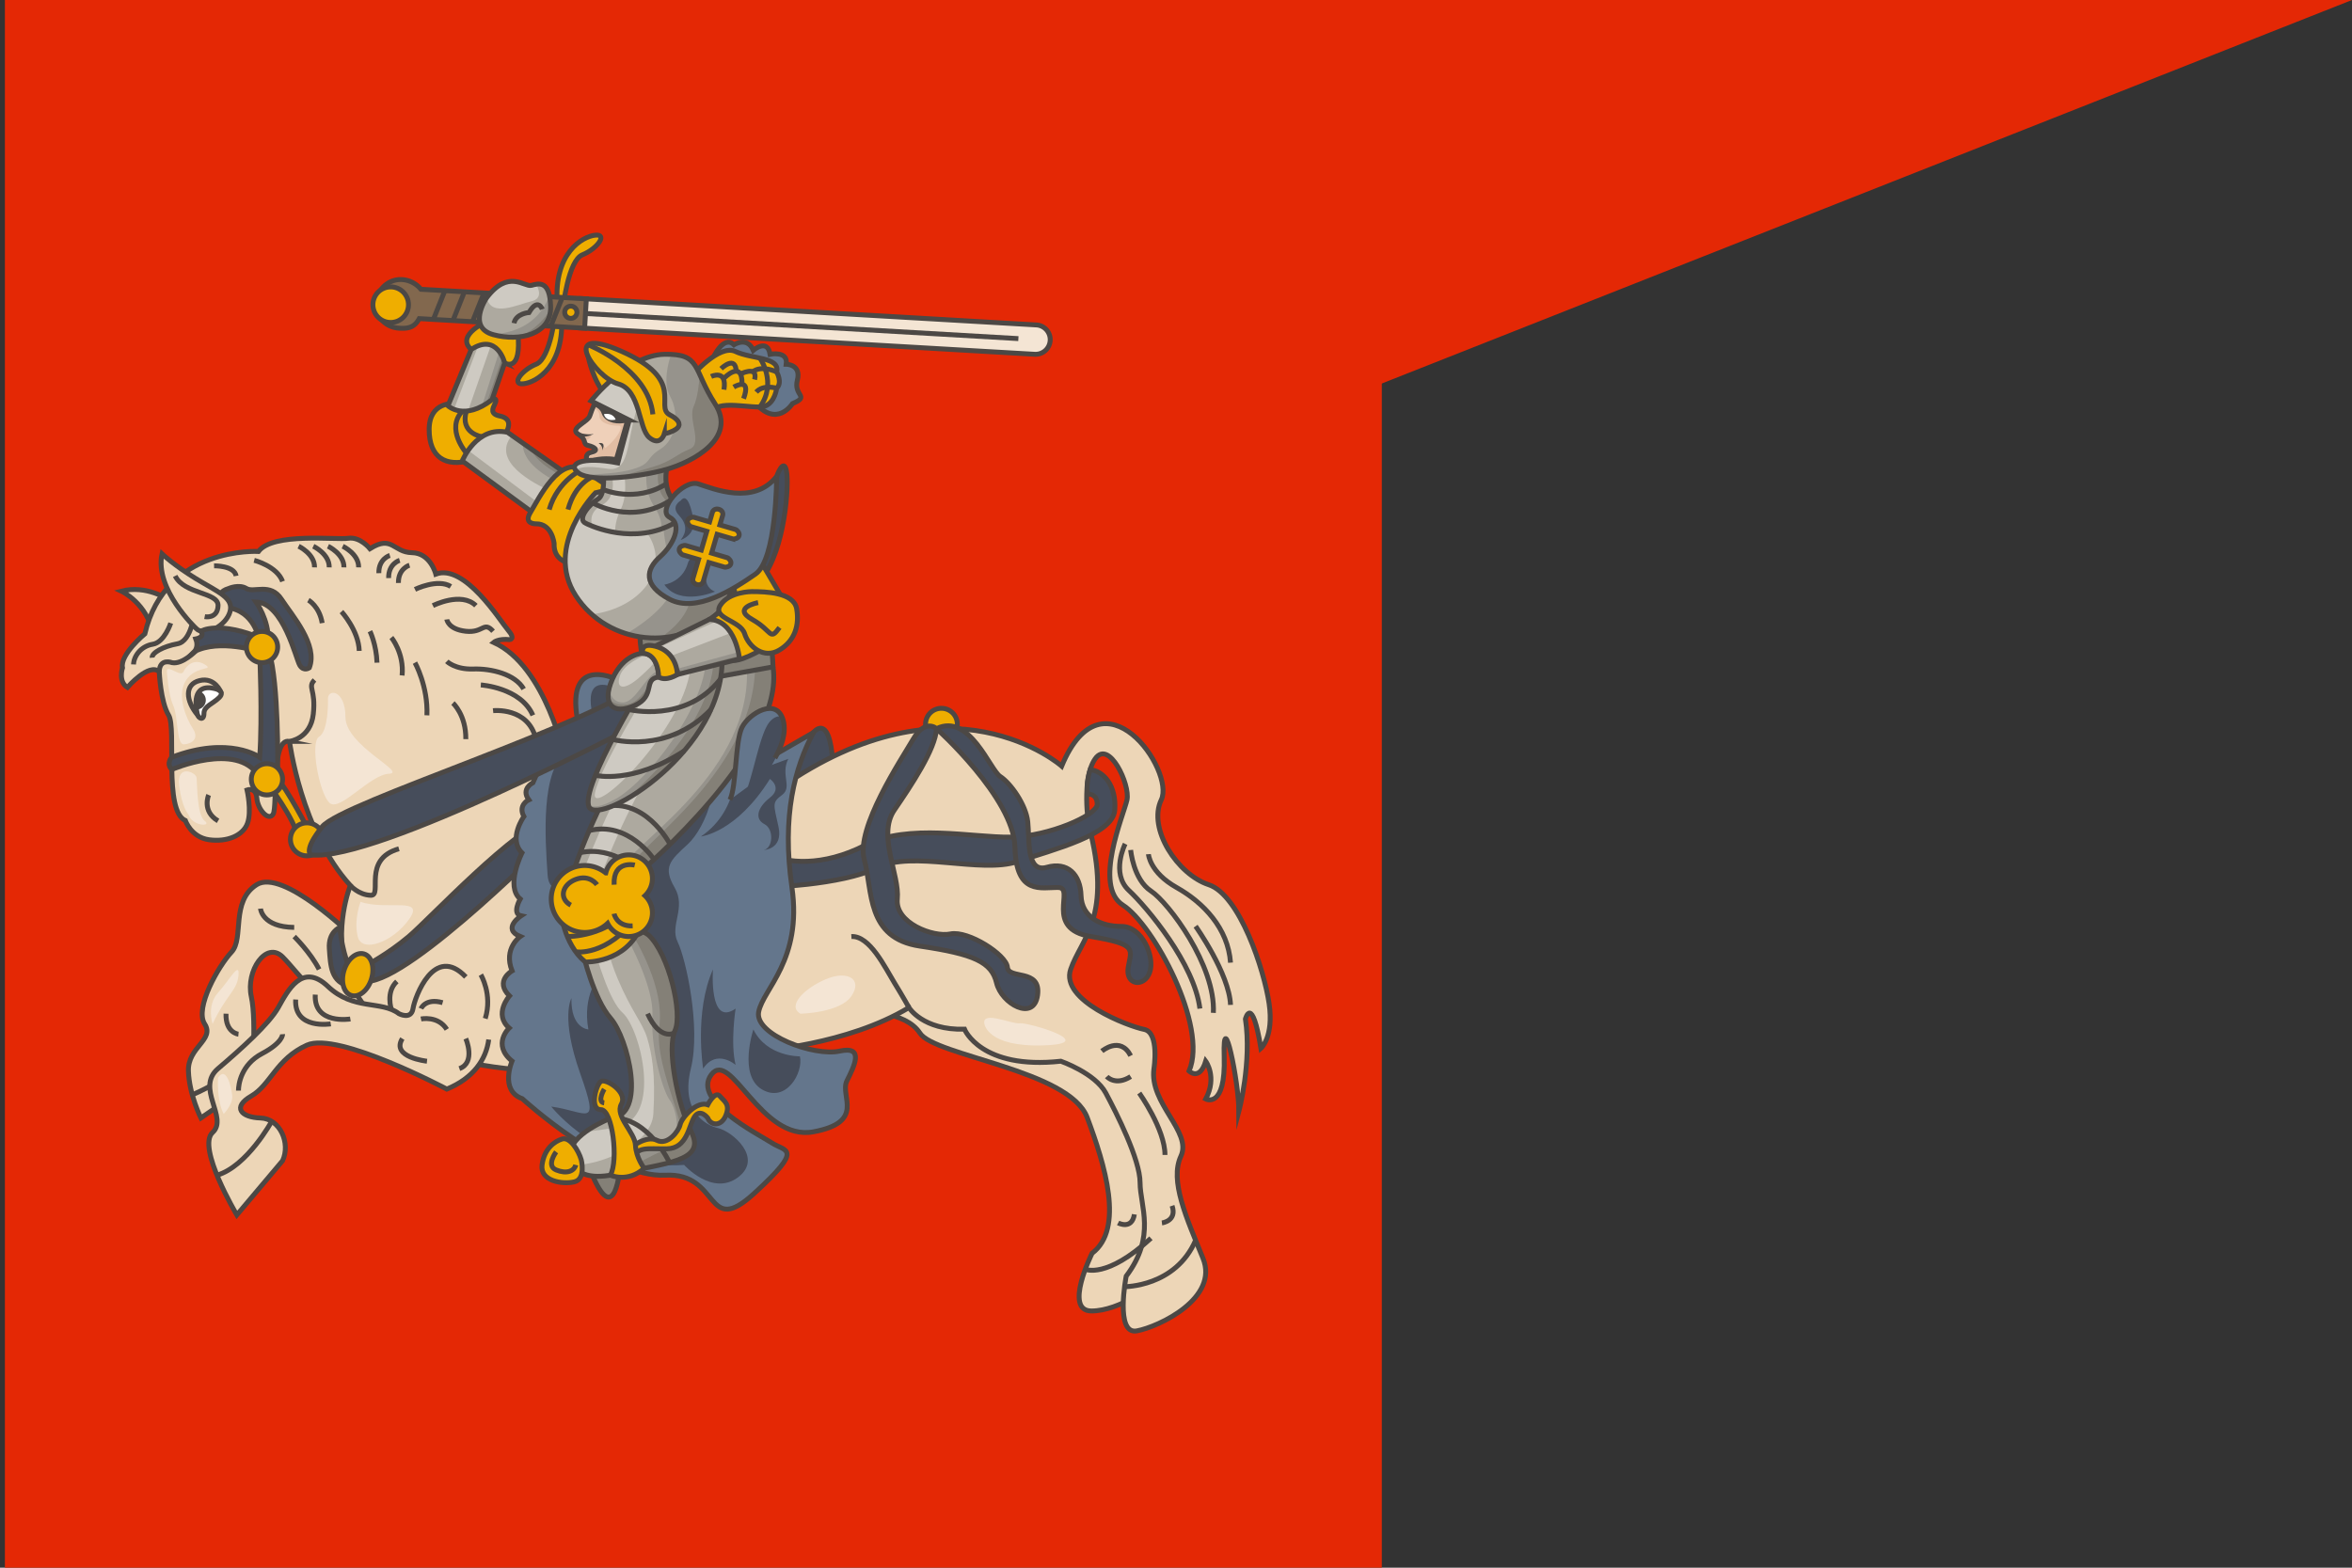 <svg xmlns="http://www.w3.org/2000/svg" width="480" height="320" xml:space="preserve"><rect width="100%" height="100%" fill="#333333" stroke="none"/><path fill="#E42805" d="M1 0h281v320H1z"/><path fill="#E42805" d="M265 0h215L265 85z"/><path fill="#848077" stroke="#4C4845" stroke-miterlimit="10" d="m120.375 238.625 6.208-.84s-.958 14.215-6.208.84z"/><path fill="#464D5B" stroke="#4C4845" stroke-miterlimit="10" d="M166 149.522s3.834-5.024 4.084 8.977l-6.416 3.371-3.623-2.787 5.955-9.561z"/><path fill="#64768C" stroke="#4C4845" stroke-miterlimit="10" d="M125.5 138.528s-10.633-5.037-7.39 9.669l7.39-1.005v-8.664z"/><path fill="#464D5B" d="M121.311 147.192s-3.913-11.369 5.907-5.948l-2.702 6.477-3.205-.529z"/><path fill="#64768C" stroke="#4C4845" stroke-miterlimit="10" d="M145.5 73.093s2.162-4.826 4.291-2.716c0 0 2.688-1.789 3.938 1.125 0 0 2.893-2.503 3.428.814 0 0 3.715-.782 3.297 2.034 0 0 3.105.014 2.273 3.248-.834 3.234 2.68 3.246-.988 4.782 0 0-3.286 5.203-7.786-.381l-8.452-6.083v-2.823z"/><path fill="#EFAE00" stroke="#4C4845" stroke-miterlimit="10" d="M141.083 76.855s5.667-6.697 9-5.11c3.332 1.586 9.166 1.086 8.416 4.17 0 0 1.25 2.167 0 3.333 0 0-.326 2.948-2.455 3.682s-10.213-1.725-10.879 1.546l-1.25 2.049-3.5-5.631.668-4.039z"/><path fill="#EFD0B9" d="M122.258 80.895s-1.393 2.74-1.764 3.99-4.34 2.558-2.433 3.745.744 1.998 2.037 2.31 2.248.769.563 1.144-.855 1.916.024 2.916h5.816l2.5-4.813V86l-6.743-5.105z"/><path fill="#E2BDA3" d="m129 86-6.742-5.105s-.536 1.194-1.092 2.366c.54.294 1.214.802 1.179 1.614-.063 1.438 2.172 2.063 3.859 2s-1.446 4.625-5.133 6c-.573.214-1.005.345-1.36.423.1.56.532 1.199.974 1.702h5.816l2.5-4.813V86z"/><path fill="#E2BDA3" d="M118.089 88.604c.013.009.02.018.034.026.9.561 1.108 1.036 1.213 1.415 3.032-1.548-.149-1.498-1.247-1.441zM121.675 92.938s.888-3.813 2.201-.875l-2.201.875z"/><path fill="#4C4845" d="M118.313 88.344s1.375.51 2.844.239c0 0-1.008.612-2.426.562l-.496-.399.078-.402z"/><path fill="#4C4845" d="M121.416 83c.527.228 1.12.644 1.375 1.398.507 1.5 2.343 2.301 4.624 1.957l-2.004 6.916s-2.706-.511-5.52.55c.188.41.485.828.793 1.179h5.816l2.5-4.813V86l-6.742-5.105s-.317 1.024-.842 2.105z"/><path fill="none" stroke="#4C4845" stroke-miterlimit="10" d="M122.008 80.895s-1.268 2.74-1.639 3.99-4.277 2.558-2.371 3.745.775 1.998 2.068 2.31 2.263 1.019.579 1.394-.839 2.166.04 3.166h5.816l2-5.313V86l-6.493-5.105z"/><path fill="#FFF" d="M123.256 84.533s.223 1.611 2.384 1.115c0 0-.419-1.473-2.384-1.115z"/><path fill="#4C4845" d="M122.167 90.446s.986.609.702 1.498c0 0 1.048-1.76-.702-1.498z"/><path fill="#EFAE00" stroke="#4C4845" stroke-miterlimit="10" d="M120.043 72.816s1.041 5.307 3.833 8.079l3.728-3.798-7.561-4.281z"/><path fill="#EDD6B7" stroke="#4C4845" stroke-miterlimit="10" d="M72 191.165s-14.25-13.993-19.625-10.579-2.5 10.957-5.125 13.748-7.588 11.434-5.481 14.675-3.489 4.741-3.316 9.616S41 228.208 41 228.208l10.288-7.083s1.162-12.379 0-17.689 3.048-11.424 6.381-8.117 7.518 10.391 16.425 11.599l7.545-3.481L72 191.165z"/><path fill="none" stroke="#4C4845" stroke-miterlimit="10" d="M39.245 223.471s8.133-3.344 12.444-8.407"/><circle fill="#EFAE00" stroke="#4C4845" stroke-miterlimit="10" cx="192.13" cy="147.825" r="3.245"/><path fill="#EDD6B7" stroke="#4C4845" stroke-miterlimit="10" d="M175.75 206.5s9-.256 12 4.393 30.5 7.544 34.125 17.211c3.626 9.667 7.626 22.72 1 27.72 0 0-5.875 11.775-.125 11.775 5.751 0 13.001-5.236 14.376-7.361l-1.375-22.93-13.501-24.436-33-12.249-18.125 3.168 2.375 2.709h2.25z"/><path fill="#EDD6B7" stroke="#4C4845" stroke-miterlimit="10" d="M155.168 214.494s17.666-1.16 30.332-8.827c0 0 2.834 4.659 11.334 4.413 0 0 3.334 8.322 19.666 6.538 0 0 7.002 2.436 9.168 6.492s7 13.564 7 18.311 3.332 10.912-2.834 19.078c0 0-2.333 11.999 2.167 11.166s16.833-6.666 13.5-14.833-6.833-15.833-4.5-20.833-6.5-10.748-5.5-17.874c0 0 1.167-7.374-2-8s-17.167-5.882-15.001-12.254c2.168-6.372 8.668-10.631 3.668-29.5 0 0-1.5-9.417 1.333-13.477s7.167 5.278 6.5 8.359-6.999 17.596-.833 21.505 17.45 24.688 13.5 33.866c0 0 2.129 2.11 3.397-2.007 0 0 2.397 3.216 0 7.716 0 0 4.102 2.166 3.769-8.667s3 5.167 3 11.167c0 0 2.668-10.005 1.334-18.836 0 0 1.332-5.194 3.166 5.987 0 0 2.667-2.318 1.667-9.151s-5.999-22.164-12.333-24.248-12.5-11.414-9.667-17.332-11.833-27.324-20.333-6.871c0 0-22.564-20.026-57.584 4.531l-6.463 38.756-.66 13 3.207 1.825z"/><path fill="#464D5B" stroke="#4C4845" stroke-miterlimit="10" d="M156.045 181.163s15.705-.413 22.955-4.038 21.125 1.25 28.625-1.25 19.501-5.494 19.876-10.497-2.295-8.006-5.022-8.275c0 0-.979 2.98-.479 4.98 0 0 1.918-.166 1.918 2.084s-9.918 6.583-17.668 6.708-20.875-2.875-29.625 1.625-16.25 3.75-20 1.75l-.58 6.913z"/><path fill="#464D5B" stroke="#4C4845" stroke-miterlimit="10" d="M191.131 148.731s-2.256-2.134-4.756 2.13-11.75 18.143-10 24.578.375 16.061 11.375 17.686 14.625 3.246 15.625 7.498 7.625 8.002 8.375 2.502-5.939-3.125-6.156-5.688c-.219-2.563-8.004-7.539-11.611-6.801s-11.357-2.262-10.857-7.137-4.126-12.993-.626-18.121 8.385-12.415 8.631-16.647zM191.131 148.731s15.744 14.144 15.994 24.144 5.375 8.201 8.875 8.288-3 8.419 6.625 10.003c9.626 1.584 8.251 2.584 7.626 6.271s3.25 4.188 4.375 1.063-1.5-9.414-5.75-9.395-8.126-1.939-8.251-6.272-2.75-7.009-7-5.796-3.5-5.787-3.875-9.287-3.5-7.877-5.625-9.251-6.24-13.036-12.994-9.768z"/><path fill="none" stroke="#4C4845" stroke-miterlimit="10" d="M229.626 172.25s-3 6 .75 9.5 13.375 15.004 14.5 24.127"/><path fill="none" stroke="#4C4845" stroke-miterlimit="10" d="M230.751 173.501s.521 5.999 4.136 8.374 13.239 15.25 12.739 24.875M234.376 174.356s.25 3.72 5.75 6.807 10.5 8.337 11 15.337M244.001 189.063s6.875 9.687 7.125 16.062M229.504 262.642s10.372.081 14.497-9.468M221.494 259.076s4.278 2.049 13.393-6.326M224.876 214.556s3.75-3.181 5.875.944M225.876 219.75s1.75 2 4.875 0M232.501 223.11s5.25 7.39 5.25 12.64M237.126 249.625s3.145-.375 2.072-3.5M228.19 249.625s2.811 1.5 3.311-1.75M185.5 205.667s-1.125-2.054-3-5.11-5-9.6-8.75-9.391"/><path fill="#F4E5D4" d="M163.35 206.917s8.025-.128 10.4-3.585-.777-5.332-5.201-3.457-7.977 5.459-5.199 7.042z"/><g stroke="#4C4845" stroke-miterlimit="10"><path fill="#EFAE00" d="M113.404 63.566s-1.037 9.604-3.97 10.771-5.229 4.25-2.623 4 8.508-3.637 7.766-13.902c0 0-.937-2.567-1.173-.869zM114.909 62.77s1.037-9.604 3.97-10.771 5.229-4.25 2.623-4-8.508 3.637-7.766 13.902c.001 0 .937 2.567 1.173.869z"/><path fill="#F4E5D4" d="M118.312 66.935a3 3 0 0 1 .347-5.99l92.843 5.381a2.999 2.999 0 0 1 2.822 3.169 2.999 2.999 0 0 1-3.168 2.821l-92.844-5.381z"/><path fill="none" d="m114.991 63.737 92.843 5.382"/><path fill="#82684E" d="m85.559 65.036 33.752 1.956.347-5.99-33.752-1.956a5.448 5.448 0 0 0-3.87-1.978c-2.757-.16-5.128 2.07-5.288 4.828-.16 2.756 1.956 4.934 4.713 5.094 1.627.094 3.07-.01 4.098-1.954z"/><circle fill="#EFAE00" cx="79.735" cy="62.195" r="3.631"/><path fill="none" d="m114.749 60.718-2.345 5.874M110.755 60.486l-2.343 5.875M106.762 60.255l-2.345 5.874M102.768 60.024l-2.343 5.874M98.775 59.792l-2.344 5.875M94.782 59.561l-2.344 5.874M90.789 59.329l-2.344 5.875"/><circle fill="#EFAE00" cx="116.493" cy="63.741" r="1.25"/></g><path fill="#EFAE00" stroke="#4C4845" stroke-miterlimit="10" d="M54.477 159.776s5.648 7.13 6.461 11.552l2.181-1.578s-4.452-8.692-6.833-11.251l-1.809 1.277zM103 74.083s3.538 2.229 2.675-6.208l-5.863-2.5s-7.042 2.979-3.646 5.958l6.834 2.75zM92.646 82.379s-5.062-.462-5.062 5.288S90.98 95.333 95.907 94L102 90.083s4.083-4.333 0-5.167 2.406-4.499-3.214-3.375l-6.14.838z"/><path fill="#ADA99F" d="m109.417 105.163-15.083-11.08s2.917-7.25 9.25-5.833l11.882 8.365-6.049 8.548z"/><path fill="#CECAC2" d="m95.548 91.928 15.182 11.379 2.038-2.88c-4.014-1.751-12.646-6.309-8.287-11.546l-.897-.632c-4.001-.895-6.636 1.669-8.036 3.679z"/><path fill="#96938C" d="m114.076 98.58 1.391-1.965-8.763-6.168c-.116 1.553.624 4.806 7.372 8.133z"/><path fill="#848077" d="M108.434 91.664c.402 1.223 1.832 3.263 6.535 5.653l.497-.702-7.032-4.951z"/><path fill="none" stroke="#4C4845" stroke-miterlimit="10" d="m109.417 105.163-15.083-11.08s2.917-7.25 9.25-5.833l11.882 8.365-6.049 8.548z"/><path fill="#464D5B" stroke="#4C4845" stroke-miterlimit="10" d="M158.5 97.248s1.438-3.998 2-1.123-.283 15.875-5.016 22l-2.484 1.5-1.563-5.542L157 102.661l1.5-5.413z"/><path fill="#EFAE00" stroke="#4C4845" stroke-miterlimit="10" d="M116.619 115.025s-3.702-.265-3.535-4.098c0 0-.417-4.083-3.708-4 0 0-2.625.083-1.125-2.333s6.1-12.246 11.167-8.417l8.194 5.333-8.111 13.083-2.882.432z"/><path fill="#848077" stroke="#4C4845" stroke-miterlimit="10" d="M130.565 128.754s-.098 7.447 2.918 12.053c0 0 17.432 1.532 24.266-4.682 0 0-.084-9.297-3.5-14.464l-23.684 7.093z"/><path fill="#EDD6B7" stroke="#4C4845" stroke-miterlimit="10" d="M34.334 122.375s-4.453-3.042-9.56-1.708c0 0 5.352 2.5 6.477 8.875-.001 0 5.208-2.417 3.083-7.167z"/><path fill="#EDD6B7" stroke="#4C4845" stroke-miterlimit="10" d="M59.084 151.331s2.333 18.332 12.417 29.415c0 0-14.375 35.379 38.375 37.879l5.5-63.5s-3.875-19.125-14.625-24c0 0 .938-.813 3.25-.563 0 0 1.313-.063-.313-1.938S94.875 115 88.938 117.188c0 0-1.063-4.313-4.875-4.375s-4-3.688-8.563-.813c0 0-2-2.5-4.438-2.125s-15.375-1.25-18.313 2.688c0 0-19-1.125-23.188 16.813 0 0-5.125 4.25-4.563 6.938 0 0-.938 2.813 1 4 0 0 4.438-5.125 6.5-3.188 0 0 .25 6.121 1.917 8.871s-1.083 19.498 3.417 21.498c0 0 1.167 3.417 4.833 3.917s6.916-.833 7.833-3.333-.083-6.834-.083-6.834 1.833-.666 2 1.667 2.416 4.833 3.333 3.25-.498-15.661 3.336-14.831z"/><path fill="#EDD6B7" stroke="#4C4845" stroke-miterlimit="10" d="M45.085 141.291s-1.21-3.124-4.335-2.374-2.876 4.11-.375 7.097l4.71-4.723z"/><path fill="#FFF" d="M43.875 140.563s2.188.5.875 1.813-3.125 1.75-3.125 3.25-1.125 1.188-1.375 0-1.25-6.251 3.625-5.063z"/><path fill="#FFF" d="M43.875 140.563s2.188.5.875 1.813-3.125 1.75-3.125 3.25-1.125 1.188-1.375 0-1.25-6.251 3.625-5.063z"/><path fill="#4C4845" d="M40.108 144.84a1.931 1.931 0 0 0 .615-3.748c-.871.953-.782 2.65-.615 3.748z"/><path fill="none" stroke="#4C4845" stroke-miterlimit="10" d="M43.875 140.563s2.188.5.875 1.813-3.125 1.75-3.125 3.25-1.125 1.188-1.375 0-1.25-6.251 3.625-5.063z"/><path fill="#464D5B" stroke="#4C4845" stroke-miterlimit="10" d="M74.834 197.001s4.333-2.251 8.583-5.834 21.667-22.334 29.417-24.5l1.167 3.084s-30 30.5-39.167 30.583c0 0-1.667-1.083 0-3.333zM69.352 189.303s-2.393.927-2.143 4.344.292 6.938 4.292 7.688V198c-.001 0-1.631-3.229-2.149-8.697z"/><ellipse transform="rotate(16.883 73.008 198.979)" fill="#EFAE00" stroke="#4C4845" stroke-miterlimit="10" cx="73" cy="198.96" rx="2.937" ry="4.432"/><path fill="none" stroke="#4C4845" stroke-miterlimit="10" d="M42.583 162.268s-1.458 3.295 1.917 5.295M59.084 151.331s4.292-.519 4.854-5.581-1.25-5.398.25-6.949M39.967 132.862s-2.716 2.797-4.841 2.405c0 0-2.563-1.017-2.625 1.858M34.843 127.188s-1.28 3.938-3.655 4.313-3.875 2.375-3.938 4.125M39.667 124.935s-.513 5.94-3.434 6.471-5.266 1.844-5.187 2.844M62.938 122.5s2.25 1.25 2.813 4.688M69.688 124.844s3.5 3.818 3.625 8.019M75.5 128.853s1.313 2.681 1.438 6.414M79.875 130.125s2.625 3.188 2.188 7.75M84.688 135.267s2.688 4.823 2.438 10.747M92.438 143.51s2.688 2.428 2.625 7.365M43.688 115.5s4.125-.087 4.5 2.063M51.875 114.375s4.646 1.188 5.792 4.313M60.938 111.5s3.313 1.563 3.25 4.313M63.938 111.5s3.313 1.563 3.25 4.313M66.938 111.5s3.313 1.563 3.25 4.313M69.938 111.5s3.313 1.563 3.25 4.313M79.563 113.375s-2.313.688-2.25 3.625M81.563 114.375s-2.313.688-2.25 3.625M83.563 115.375s-2.313.688-2.25 3.625M84.688 120.313s4.625-2.271 7.313-.604M88.344 123.625s5.781-2.938 8.781 0M91.188 126.438s.252 2.019 3.876 2.416 3.624-2.147 5.562 0M100.625 145.066s7.188-.816 8.75 5.809M98.125 139.813s8.188.527 10.625 6.201M91.188 135s1.688 1.685 5.375 1.561 8.563 1.033 10.313 4.08"/><path fill="#464D5B" stroke="#4C4845" stroke-miterlimit="10" d="M52.875 130.593S52 124.625 46.25 124c0 0-3.229-2.813.417-3.875 0 0 2.094-.938 3.62 0s4.901-1.25 7.151 2.188 7.5 9.313 5.688 14c0 0-1.125.813-1.938-.5s-3.349-12.756-8.938-12.938c0 0 2.688 3.811 2.438 7.718 0 0-.625 1.843-1.813 0z"/><path fill="#EDD6B7" stroke="#4C4845" stroke-miterlimit="10" d="M39.996 128.25s-8.495-8-6.933-15.188c0 0 2.435 2.313 6.936 5.063s7.751 3.875 6.939 6.75-5.171 5.272-6.942 3.375z"/><path fill="#464D5B" stroke="#4C4845" stroke-miterlimit="10" d="m53.667 130.422-.75 2.583s-8.083-2.667-13.25 0c0 0 .932-.917.299-2.583 0 0 1.948-.346 1.033-1.589.001 0 3.668-2.245 12.668 1.589zM53 133.411s.583 12.833 0 21.167c0 0-6.162-4.5-17.956 0 0 0-1.206 1.25 0 2.5 0 0 13.289-5.75 17.706 1.25 0 0 1.487 2.423 3.494 1.003 0 0 .84-.17.423-2.753 0 0 .25-16.978-1.75-23.572l-1.917.405z"/><circle fill="#EFAE00" stroke="#4C4845" stroke-miterlimit="10" cx="53.477" cy="132.077" r="3.19"/><circle fill="#EFAE00" stroke="#4C4845" stroke-miterlimit="10" cx="54.477" cy="159.076" r="3.19"/><path fill="none" stroke="#4C4845" stroke-miterlimit="10" d="M41.769 125.875s2.644.534 2.731-2.25-6.893-2.291-8.75-6.063M71.5 180.746s1.667 1.921 4.167 2.004-1.833-7.333 5.75-9.5"/><path fill="#64768C" stroke="#4C4845" stroke-miterlimit="10" d="m166 149.522-9.5 5.48-24.333-5.48s-17.5-4.307-23.417 10.254c0 0-2.5 1.23-.833 3.478 0 0-2.272 1.048-1 3.413 0 0-3.273 4.586-.387 7.419 0 0-3.447 6.828-.363 9.414 0 0-1.75 3.041.167 3.438 0 0-4 2.64-.167 4.227 0 0-3.49 2.424-1.662 7.007 0 0-3.638 2.063-.53 5.114 0 0-3.309 3.721-.059 6.554 0 0-3.583 3.335.583 6.752 0 0-2.583 6.004 2.083 7.671 0 0 17.75 16.225 29.167 15.621 11.417-.604 8.083 12.979 18.25 3.646 10.168-9.333 6.334-8.417 3.5-10.25-2.832-1.833-16.333-8.584-12.332-13.917 4-5.333 10.082 13.667 20.832 11.667s5.334-7.351 6.834-10.384 3.666-7.232-1.5-6.091-17.418-3.358-16.5-8.025c.916-4.667 8.916-10.579 6.791-25.367s.626-24.493 4.376-31.641z"/><path fill="#464D5B" d="M150.125 154.895s1.344 10.105-7.078 15.855c0 0 7.203-.75 14.078-11.75 0 0 2.625 1.77 0 3.822S154 167.186 156 168.218s1.75 4.909-.125 5.283c0 0 4-.126 3-4.751s-1.387-4.894.75-6.496c2.139-1.603-.375-4.09 1.25-7.359l-4 1.48-6.75-1.48zM115.781 153.29s6.664-4.688 19.083-1.04l-13.349 23.646s-9.265 10.053-9.765 2.641-1.479-21.396 4.031-25.247zM153.75 210.125s-3.125 9.375 1.75 12.25 8.5-3.375 7.75-6.75c0 0-6.75.125-9.5-5.5zM150.125 205.875s-1.109 7.016 0 11.5c0 0-3.875-3.375-6.625.75 0 0-1.875-11.508 2-20.254 0 0-.875 11.879 4.625 8.004z"/><path fill="#464D5B" d="M122.341 199.125s-3.559 4-2.262 11c0 0-3.591-.125-3.459-6.375 0 0-2.292 3.848 1.788 15.375s1.466 7.75-5.908 6.75c0 0 10.356 13.195 27.116 11.91 0 0 5.759 6.465 11.009 2.527s-1.203-9.367-4.039-10.027-7.689-3.653-5.596-12.16c2.092-8.507-1.038-22.5-2.701-25.875s1.811-6.924-.614-11.087-.958-5.507 2.684-8.835C144 169 148.25 158.455 143.5 153.29l-20.187 30.21-.972 15.625z"/><path fill="#ADA99F" d="M130.625 178s29.75-25.25 27.125-41.875l-20.5 3.688s-16.375 22.063-21.875 43.688c0-.001 11 7.624 15.25-5.501z"/><path fill="#CECAC2" d="M116.619 184.221c.911.468 2.248 1.035 3.767 1.313 7.513-24.538 21.313-42.073 25.79-47.326l-5.934 1.067c-11.749 13.801-20.595 36.524-23.623 44.946z"/><path fill="#96938C" d="m157.75 136.125-5.309.955c.482 21.908-25.705 36.557-26.191 41.17-.326 3.096-2.187 5.864-3.447 7.423 2.915-.224 5.993-2.024 7.822-7.673 0 0 29.75-25.25 27.125-41.875z"/><path fill="#848077" d="m157.75 136.125-3.658.658c-.936 22.01-25.483 36.713-26.092 41.217-.359 2.657-2.325 5.516-3.935 7.472 2.511-.621 4.994-2.635 6.56-7.472 0 0 29.75-25.25 27.125-41.875z"/><path fill="none" stroke="#4C4845" stroke-miterlimit="10" d="M130.625 178s29.75-25.25 27.125-41.875l-20.5 3.688s-16.375 22.063-21.875 43.688c0-.001 11 7.624 15.25-5.501z"/><path fill="none" stroke="#4C4845" stroke-miterlimit="10" d="M130.625 178s-5.312-5.416-12.218-3.958M133.484 175.439s-5.208-7.908-13.251-5.894M136.744 172.328s-5.312-10.265-14.403-7.413"/><path fill="#ADA99F" d="M119 194.625s2.125 9.25 5.625 13.25 7.5 19.875 0 20.375c0 0-8.625 3.375-8.125 7.375 0 0-.5 6.25 9.375 4s18.25-2.5 15.25-8.5-5-17.25-3.375-20.75-1.25-15.625-5.375-19.5c0 0-8.125-6.125-13.375 3.75z"/><path fill="#CECAC2" d="M133.334 227.417c.5-8.333-.333-12.429-1.25-15.512s-3.25-5.5-6.083-12.25c-1.623-3.866-2.371-7.612-3.215-9.471-.661.429-1.315 1-1.95 1.729 1.029 3.912 3.517 12.424 6.249 14.837 3.583 3.166 8.25 21.5-1.167 23.333-2.602.507-4.692.738-6.377.924-1.763 1.274-3.256 2.887-3.04 4.617 0 0-.083 1.063.51 2.155 5.555.178 15.957-4.263 16.323-10.362z"/><path fill="#96938C" d="M137.75 210.375c1.625-3.5-1.25-15.625-5.375-19.5 0 0-2.551-1.922-5.717-1.876 2.095 3.676 6.763 12.562 6.486 18.318-.355 7.407 2.325 15.663 3.5 17.167s3.355 8.332-1.811 9.166c-3.347.54-7.873 3.526-10.97 6.334a20.907 20.907 0 0 0 2.012-.359c9.875-2.25 18.25-2.5 15.25-8.5s-5-17.25-3.375-20.75z"/><path fill="#848077" d="M134.563 209.406c-1.269 9.653 8.031 23.484 3.031 24.609-3.02.68-7.897 4.077-13.049 5.868.423-.07.861-.152 1.33-.259 9.875-2.25 18.25-2.5 15.25-8.5s-5-17.25-3.375-20.75-1.25-15.625-5.375-19.5c0 0-1.824-1.372-4.3-1.77 2.22 3.462 7.495 12.639 6.488 20.302z"/><path fill="none" stroke="#4C4845" stroke-miterlimit="10" d="M119 194.625s2.125 9.25 5.625 13.25 7.5 19.875 0 20.375c0 0-8.625 3.375-8.125 7.375 0 0-.5 6.25 9.375 4s18.25-2.5 15.25-8.5-5-17.25-3.375-20.75-1.25-15.625-5.375-19.5c0 0-8.125-6.125-13.375 3.75z"/><path fill="none" stroke="#4C4845" stroke-miterlimit="10" d="M137.56 210.884s-2.893 1.616-5.393-3.967M136.645 237.314s-4.307-9.27-11.663-9.104"/><path fill="#EFAE00" stroke="#4C4845" stroke-miterlimit="10" d="M114.417 185.702s.489 6.956 5.036 10.67c0 0 8.423.286 11.36-7.375 0 0-.896-4.995-4.563-7.078 0 0-6.249-3.268-11.833 3.783z"/><path fill="none" stroke="#4C4845" stroke-miterlimit="10" d="M115.781 191.165s8.358.184 13.331-6.406M117.503 194.289s6.225 1.085 12.695-7.351"/><path fill="#EFAE00" stroke="#4C4845" stroke-miterlimit="10" d="M131.628 182.833a4.809 4.809 0 0 0 1.516-3.5 4.832 4.832 0 0 0-4.832-4.832c-2.273 0-4.167 1.576-4.681 3.69a6.833 6.833 0 1 0-4.299 12.143 6.807 6.807 0 0 0 4.672-1.855c.792 1.586 2.414 2.687 4.308 2.687a4.833 4.833 0 0 0 4.832-4.832 4.802 4.802 0 0 0-1.516-3.501z"/><path fill="#EFAE00" stroke="#4C4845" stroke-miterlimit="10" d="M121.834 180.586s-1.496-2.166-4.331-1.083-3.461 3.929-1.023 5.256M129.542 176.586s-4.458-1.083-4.208 4M125.324 186.503s.482 2.61 3.788 2.495M118.625 236.75s1 3.938-1.438 4.5-7-.18-6.563-3.465 2.486-4.785 4.087-5.285 3.352 2.313 3.914 4.25z"/><path fill="none" stroke="#4C4845" stroke-miterlimit="10" d="M113.5 235.125s-2.125 2.813 0 3.688 3.688.258 4-1.027"/><path fill="#EFAE00" stroke="#4C4845" stroke-miterlimit="10" d="M128.625 234.313s3.313-2.666 5.438-1.552 4.426-1.786 4.744-3.211 3.38-4.862 5.63-4.05c0 0 1.5-2.875 2.438-1.781s2.188 1.656 1.25 3.969-3.063 2.104-3.688.521c0 0-1.514-2.021-2.693-.271-1.181 1.75-1.446 6.484-5.623 6.553s-6.086-.553-7.01 2.197c.001 0-1.861 1.875-.486-2.375z"/><path fill="#EFAE00" stroke="#4C4845" stroke-miterlimit="10" d="M124.565 239.884s3.561 1.612 6.904-1.417c0 0-1.656-2.092-1.781-4.717s-4.25-5.938-2.875-8.375-3.188-5.313-4.188-4.625-2.375 5.75 0 5.75 3.629 10.393 1.94 13.384z"/><path fill="none" stroke="#4C4845" stroke-miterlimit="10" d="M123.313 222.313s-1.563 2.625 0 2.813"/><path fill="#ADA99F" d="M121.515 100.6s-10.598 10.833-4.015 21 21.322 11.583 29.537 3c8.213-8.583-7.007-29-25.522-24z"/><path fill="#CECAC2" d="M119.806 102.661c-2.693 3.621-7.15 11.458-2.306 18.939a18.624 18.624 0 0 0 3.27 3.8c7.409-.946 13.043-5.646 13.043-11.316.001-5.914-6.126-10.78-14.007-11.423z"/><path fill="#96938C" d="M127.835 129.356c6.587 2.022 14.135.538 19.202-4.757 5.773-6.034-.041-17.906-10.433-22.695-2.419 3.449-.765 9.931.764 15.089 1.529 5.156-6.135 10.351-9.533 12.363z"/><path fill="#848077" d="M138.663 102.966c-2.421 6.827 2.814 13.061 2.356 18.528-.351 4.191-4.185 7.311-6.243 8.699 4.507-.27 8.922-2.106 12.26-5.594 5.382-5.623.702-16.328-8.373-21.633z"/><path fill="none" stroke="#4C4845" stroke-miterlimit="10" d="M121.515 100.6s-10.598 10.833-4.015 21 21.322 11.583 29.537 3c8.213-8.583-7.007-29-25.522-24z"/><path fill="#EFAE00" stroke="#4C4845" stroke-miterlimit="10" d="m154.959 114.083 5.541 9.417h-10l-.832-3.991z"/><path fill="#EFAE00" stroke="#4C4845" stroke-miterlimit="10" d="M156.875 131.75s-4.904 3.132-7.207 3.07l-5.723-5.82.805-2.563s3.178-1.897 3.75-3.75l6.984 2.712c0 .001 2.641 3.351 1.391 6.351z"/><path fill="#EFAE00" stroke="#4C4845" stroke-miterlimit="10" d="M153.418 120.759s-4.557-.019-6.381 2.741c-1.826 2.76 4.051 3.093 4.924 5.843s3.957 5.25 7.123 3.333 4.084-5.084 3.5-8.417-6.25-3.5-9.166-3.5z"/><path fill="none" stroke="#4C4845" stroke-miterlimit="10" d="M154.719 123.009s-5.469 1.023-1.219 3.428 3.502 4.489 5.584 1.655M118.848 95.806s-5.014 2.204-6.764 8.204M121.063 97.248s-3.645 1.263-5.145 6.763"/><path fill="#ADA99F" d="M119.584 106.833s8.25 4.333 16.583.667c8.333-3.667-3.211-3.083.478-14.083l-4.313.333-9.165 3.498s.312 3.828-1.167 4.657-4.464 4.078-2.416 4.928z"/><path fill="#CECAC2" d="M122.803 103.125c-2.009 1.028-2.443 2.771-1.91 4.284 1.049.413 2.672.943 4.645 1.27-.023-1.042.149-2.704 1.128-4.668 1.238-2.483 1.05-5.787.564-8.313l-2.425.925c.372 1.585.809 5.063-2.002 6.502z"/><path fill="#96938C" d="m136.645 93.417-4.221.326c-.592 2.231-1.148 6.212 1.06 9.591 1.219 1.865 1.593 3.382 1.52 4.612a16.49 16.49 0 0 0 1.164-.445c8.332-3.668-3.212-3.084.477-14.084z"/><path fill="#848077" d="m136.645 93.417-1.931.149c-.423 1.783-1.087 5.809.824 8.135 1.388 1.69 1.878 3.441 1.929 5.178 5.689-3.017-4.288-3.128-.822-13.462z"/><path fill="none" stroke="#4C4845" stroke-miterlimit="10" d="M119.584 106.833s8.25 4.333 16.583.667c8.333-3.667-3.211-3.083.478-14.083l-4.313.333-9.165 3.498s.312 3.828-1.167 4.657-4.464 4.078-2.416 4.928z"/><path fill="none" stroke="#4C4845" stroke-miterlimit="10" d="M123.047 99.908s6.541 2.881 12.935-1.139M120.98 102.661s7.996 4.774 16.196-.756"/><path fill="#64768C" stroke="#4C4845" stroke-miterlimit="10" d="M158.5 97.248s.023 16.925-4.332 19.94-12.045 8.035-17.523 5.132-4.846-6.09-1.954-8.663 4.615-6.659 1.954-8.073 2.772-7.794 5.855-6.814c3.084.98 11.25 4.475 16-1.522z"/><path fill="#464D5B" d="M138.917 102.188s-2.095 1.136-.381 2.976 1.631 3.44.381 5.057c0 0 3.217-.967 2.567-4.384s-1.531-5.011-2.567-3.649zM145.918 120.759s-7.094 3.083-10.339-1.417c0 0 3.638-.468 4.78-4.317 0 0 .4-2.034 2.688-.942 2.287 1.092-.629 5.26 2.871 6.676z"/><path fill="#EFAE00" stroke="#4C4845" stroke-miterlimit="10" d="M149.531 109.999c.318.094 1.137-.113 1.287-.621l.021-.079c.15-.508-.426-1.125-.744-1.218l-3.184-.936.576-1.959c.148-.508-.182-1.052-.736-1.215l-.088-.025c-.555-.164-1.127.115-1.275.623l-.576 1.958-3.185-.936c-.317-.094-1.135.114-1.285.622l-.023.079c-.148.508.426 1.125.744 1.218l3.185.936-1.127 3.837-3.186-.936c-.318-.094-1.135.114-1.285.622l-.023.079c-.148.508.426 1.125.744 1.218l3.186.936-1.14 3.878c-.149.508.18 1.052.736 1.215l.086.025c.557.164 1.129-.116 1.277-.624l1.141-3.877 3.184.936c.316.094 1.137-.113 1.285-.621l.023-.079c.148-.508-.428-1.125-.746-1.219l-3.182-.937 1.127-3.837 3.183.937z"/><path fill="#ADA99F" d="M91.417 82.833s3.333 3.167 9-1.25l2.583-7.5s-1.5-6.25-6.833-2.75l-4.75 11.5z"/><path fill="#CECAC2" d="M92.646 83.551c.688.273 1.654.475 2.871.316l4.688-13.413c-.708-.255-1.573-.274-2.627.136l-4.932 12.961z"/><path fill="#96938C" d="M98.349 82.931c.649-.34 1.339-.779 2.068-1.347l2.583-7.5s-.306-1.265-1.126-2.338l-3.525 11.185z"/><path fill="#848077" d="m100.417 81.583 2.583-7.5s-.138-.569-.475-1.267l-3.235 9.563c.366-.234.74-.494 1.127-.796z"/><path fill="none" stroke="#4C4845" stroke-miterlimit="10" d="M91.417 82.833s3.333 3.167 9-1.25l2.583-7.5s-1.5-6.25-6.833-2.75l-4.75 11.5z"/><path fill="none" stroke="#4C4845" stroke-miterlimit="10" d="M95.184 92.478s-4.296-4.882-.823-8.555"/><path fill="none" stroke="#4C4845" stroke-miterlimit="10" d="M98.349 89.153s-4.566-.688-3.166-5.254"/><path fill="#ADA99F" d="M99.291 60.813s-4.067 6 1.384 7.5 11.826-.125 11.701-5.688-2.508-4.75-3.941-4.375-4.666-3.375-9.144 2.563z"/><path fill="#CECAC2" d="M108.434 58.25c-1.429.374-4.643-3.343-9.097 2.506.855 4.112 6.334 1.395 9.097.744 2.333-.55 1.551-2.48.967-3.474-.344.056-.675.148-.967.224z"/><path fill="#96938C" d="M112.375 62.625c-.021-.96-.114-1.72-.254-2.335-.739 2.18-3.395 7.533-11.662 7.944.076.024.135.056.215.078 5.451 1.501 11.826-.124 11.701-5.687z"/><path fill="#848077" d="M105.676 68.788c3.537-.311 6.473-2.112 6.672-5.63-1.053 1.71-3.163 4.346-6.672 5.63z"/><path fill="none" stroke="#4C4845" stroke-miterlimit="10" d="M99.291 60.813s-4.067 6 1.384 7.5 11.826-.125 11.701-5.688-2.508-4.75-3.941-4.375-4.666-3.375-9.144 2.563z"/><path fill="none" stroke="#4C4845" stroke-miterlimit="10" d="M110.672 63.132s-.892-2.467-2.713.659c0 0-2.66.195-3.059 2.181"/><circle fill="#EFAE00" stroke="#4C4845" stroke-miterlimit="10" cx="62.636" cy="171.328" r="3.365"/><path fill="#464D5B" stroke="#4C4845" stroke-miterlimit="10" d="m134.691 141.932-4.705 6.023s-53.239 28.047-66.487 26.546c0 0-1.749-.751 2.251-5.751s55.538-20.836 67.394-30.543l1.547 3.725z"/><path fill="#ADA99F" d="M132.804 137.25s-14.672 23.5-12.571 27.5 28.183-11.667 27.101-31.083l-14.53 3.583z"/><path fill="#CECAC2" d="M134.855 136.744c-2.136 3.361-12.394 19.705-13.438 25.126-1.121 5.816 19.114-13.66 19.603-26.646l-6.165 1.52z"/><path fill="#96938C" d="M144.113 134.461c-.436 10.156-11.734 24.595-18.196 28.467-3.297 1.976-4.976 1.92-5.838 1.339.034.182.082.347.154.483 2.101 4 28.183-11.667 27.101-31.083l-3.221.794z"/><path fill="#848077" d="M145.705 134.068c-.361 12.256-11.699 23.694-18.094 29.186 8.317-4.61 20.469-16.208 19.723-29.587l-1.629.401z"/><path fill="none" stroke="#4C4845" stroke-miterlimit="10" d="M132.804 137.25s-14.672 23.5-12.571 27.5 28.183-11.667 27.101-31.083l-14.53 3.583z"/><path fill="none" stroke="#4C4845" stroke-miterlimit="10" d="M121.515 158.256s7.549 1.907 18.101-4.966M124.982 150.919s11.204 3.147 20.112-6.094M128.313 144.825s11.593 2.883 18.724-6.221"/><path fill="#ADA99F" d="M131.196 133.34s-3.899.027-6.214 5.264c-2.315 5.236.186 7.389 4.561 5.396s1.617-5.406 4.875-5.793c-.001 0 .14-4.783-3.222-4.867z"/><path fill="#CECAC2" d="M130.565 138.207c1.629-1.452 2.726-2.512 3.129-3.285-.341-.624-.85-1.152-1.586-1.41-1.25.5-4.729 2.069-5.546 4.308-.999 2.743.705 3.328 4.003.387z"/><path fill="#96938C" d="M134.417 138.207s.014-.577-.104-1.329c-2.473.902-4.622 6.573-7.216 6.519-2.125-.044-2.643-1.893-2.765-2.97-1.007 3.888 1.385 5.315 5.21 3.572 4.375-1.992 1.617-5.405 4.875-5.792z"/><path fill="#848077" d="M131.707 140.957c-1.326 1.622-2.488 3.199-5.273 2.824-1.626-.219-2.159-1.174-2.323-1.932-.116 2.787 2.118 3.66 5.432 2.15 4.375-1.993 1.617-5.406 4.875-5.793 0 0 .005-.172-.01-.451-1.785.787-1.568 1.816-2.701 3.202z"/><path fill="none" stroke="#4C4845" stroke-miterlimit="10" d="M131.196 133.34s-3.899.027-6.214 5.264c-2.315 5.236.186 7.389 4.561 5.396s1.617-5.406 4.875-5.793c-.001 0 .14-4.783-3.222-4.867z"/><path fill="#ADA99F" d="m144.75 126.438-11.266 5.569 4.191 5.813 13.243-3.313s-.752-7.889-6.168-8.069z"/><path fill="#CECAC2" d="m146.332 126.759-12.518 5.706 1.482 2.056 13.858-5.326c-.666-1.059-1.582-1.975-2.822-2.436z"/><path fill="#96938C" d="m137.675 137.82 13.243-3.313s-.059-.574-.242-1.405l-13.702 3.746.701.972z"/><path fill="#848077" d="m137.675 137.82 13.243-3.313s-.025-.255-.096-.662l-13.454 3.551.307.424z"/><path fill="none" stroke="#4C4845" stroke-miterlimit="10" d="m144.75 126.438-11.266 5.569 4.191 5.813 13.243-3.313s-.752-7.889-6.168-8.069z"/><path fill="#EFAE00" stroke="#4C4845" stroke-miterlimit="10" d="M138.248 137.677s-2.218 1.487-3.831.53c0 0 .037-4.651-3.221-4.867 0 0-.678-2.224 2.501-1.438s4.424 3.452 4.551 5.775z"/><path fill="#F4E5D4" d="M34.063 137.125s.274 4.688 1.293 6.875.644 8 2.144 7.938 3.25-1.063 1.875-3.188-3.438-6.898-1.375-9.949 5.912-1.863 3.769-3.176-3.769.25-4.331 1.5-3.537-1.787-3.375 0zM38.453 166.25s-1.327-1.375-1.89-5.875 3.438-2.75 3.563-1.625.037 7.625 1.643 8.813-2.489 1.187-3.316-1.313zM66.938 142.913s.125 6.337-1.813 7.462.063 11.813 2.188 13.563 8.188-5.813 12.063-6-8.875-5.719-8.875-11.547-3.876-5.877-3.563-3.478zM73.584 184.084s-1.418 3.604-.583 7.082 7.167 1.167 10.5-3.541-4.667-1.708-9.917-3.541z"/><path fill="#64768C" d="M155.484 158.499s5.641-6.239 4.391-11.307-7.002-1.587-8.438 1.268-1.113 12.056-2.469 14.794l6.516-4.755z"/><path fill="#464D5B" d="m152.377 161.334 2.707-1.521s6.041-7.553 4.791-12.62a5.05 5.05 0 0 0-.307-.892c-.652-.19-1.453-.048-2.357.892-1.928 2.003-3.106 9.243-4.834 14.141z"/><path fill="none" stroke="#4C4845" stroke-miterlimit="10" d="M158.145 154.751c1.256-2.194 2.357-5.022 1.73-7.559-1.25-5.067-7.002-1.587-8.438 1.268s-1.113 12.056-2.469 14.794"/><path fill="#EDD6B7" d="M91.188 222.313s-22.249-11.814-28.552-8.98-7.396 8.106-11.349 10.387-2.12 4.365 1.88 4.489 6.167 5.156 4.5 8.724L48.333 248s-8.23-13.833-4.948-16.833-3.551-9.082 1.115-13.041 10.4-9.123 12.283-12.458 4.849-9.331 10.116-4.333 10.934 2.834 14.517 5.583c0 0 2.492 1.338 2.871-1.04s4.339-13.201 10.776-6.456 7.479 18.204-3.875 22.891z"/><path fill="none" stroke="#4C4845" stroke-miterlimit="10" d="M99.739 212.194c-.524 4.084-3.119 7.876-8.551 10.118 0 0-22.249-11.814-28.552-8.98s-7.396 8.106-11.349 10.387-2.12 4.365 1.88 4.489 6.167 5.156 4.5 8.724l-9.334 11.067s-8.23-13.833-4.948-16.833-3.551-9.082 1.115-13.041 10.4-9.123 12.283-12.458 4.849-9.331 10.116-4.333 10.934 2.834 14.517 5.583c0 0 2.492 1.338 2.871-1.04s4.339-13.201 10.776-6.456"/><path fill="none" stroke="#4C4845" stroke-miterlimit="10" d="M55.442 228.9s-5.033 9.199-11.154 10.983M85.915 207.998s3.46-.75 5.273 2.127M85.915 205.877s.918-2.209 4.418-1.209M95.064 212.002s2.104 4.913-1.313 6.123M87.142 216.618s-7.418-.782-5.03-4.616M71.5 207.998s-7.487 1.218-7.16-4.973M67.5 208.998s-7.487 1.218-7.16-4.973M57.667 211.102s.12 1.688-4.19 3.962-4.81 6.335-4.81 7.555M98.125 198.96s2.438 4.022.906 8.95M79.875 206.052s-1.222-3.555 1.118-5.718"/><path fill="#EDD6B7" stroke="#4C4845" stroke-miterlimit="10" d="M53.167 185.472s.294 3.759 6.876 3.831M60.043 191.166s3.308 3.242 5.082 6.705M48.667 211.102s-2.667-.268-2.542-4.185"/><path fill="#F4E5D4" d="M43.385 209.009s-1.26-3.759 1.115-6.384 4.458-6.607 4.167-3.491-2.397 3.759-5.282 9.875zM44.5 220s-.334 4.5 1.146 7.375c0 0 1.892-1.875 1.748-3.688S46.138 217.455 44.5 220zM200.875 208.875s.391 4.895 12.133 4.51c11.743-.385-3.383-4.76-4.883-4.51s-7.625-2.625-7.25 0z"/><path fill="#ADA99F" d="m128.417 85.75-7.805-3.917s7.38-9.357 14.967-9.512c7.587-.155 5.755 3.012 10.339 10.095 4.582 7.083-4.579 11.862-9.874 13.39s-15.232 2.673-17.888.809.51-3.551 7.927-2.125l2.334-8.74z"/><path fill="#CECAC2" d="M124.144 95.697c4.894.7 3.533-7.175 6.606-14.367 1.728-4.042.521-6.229-.866-7.371-5.201 2.72-9.272 7.874-9.272 7.874l7.805 3.917-2.333 8.74c-6.587-1.267-9.811-.078-8.591 1.511 1.161-.931 3.312-.782 6.651-.304z"/><path fill="#96938C" d="M145.918 82.417c-4.281-6.615-2.971-9.812-8.958-10.08-.53 1.545-1.746 5.793-.205 8.559 1.912 3.43 1.382 8.691-1.978 10.769s-1.443 3.09-6.526 4.337c-3.283.805-6.782.641-8.938 1.124 3.671 1.089 12.028.039 16.732-1.318 5.294-1.529 14.455-6.308 9.873-13.391z"/><path fill="#848077" d="M142.811 76.456c-.145 1.97-.477 4.846-1.239 6.475-1.237 2.645 1.925 7.655-.823 8.733-2.748 1.078-3.691 2.53-7.511 3.637-1.989.577-4.689 1.348-7.104 2.179 3.472-.246 7.27-.912 9.911-1.674 5.294-1.527 14.456-6.306 9.874-13.39-1.587-2.451-2.403-4.423-3.108-5.96z"/><path fill="none" stroke="#4C4845" stroke-miterlimit="10" d="m128.417 85.75-7.805-3.917s7.38-9.357 14.967-9.512c7.587-.155 5.755 3.012 10.339 10.095 4.582 7.083-4.579 11.862-9.874 13.39s-15.232 2.673-17.888.809.51-3.551 7.927-2.125l2.334-8.74z"/><path fill="#EFAE00" stroke="#4C4845" stroke-miterlimit="10" d="M135.579 88.583s-.811 2.628-3.07.731-1.743-9.695-6.376-10.963-12.382-12.444.784-6.606 6.627 11.171 9.73 12.921c0 .001 5.011 2.313-1.068 3.917z"/><path fill="none" stroke="#4C4845" stroke-miterlimit="10" d="M120.043 70.377s12.264 4.869 13.194 14.203M158.5 75.915s-3.084-1.5-4.916 0M158.5 79.249s-2.75-.843-4.166.787"/><path fill="none" stroke="#4C4845" stroke-miterlimit="10" d="M155.084 73.093s3.584 5.048 0 9.977M147.162 75.249s3.025-2.918 3.088.667M150.865 76.456s3.885-2.061 3.135 1.023"/><path fill="none" stroke="#4C4845" stroke-miterlimit="10" d="M147.746 77.208s3.754-3.881 3.691 1.143"/><path fill="none" stroke="#4C4845" stroke-miterlimit="10" d="M149.736 79.014s3.701-2.264 2.014 2.361M145.125 76.855s3.303-1.603 2.621 2.677"/></svg>
